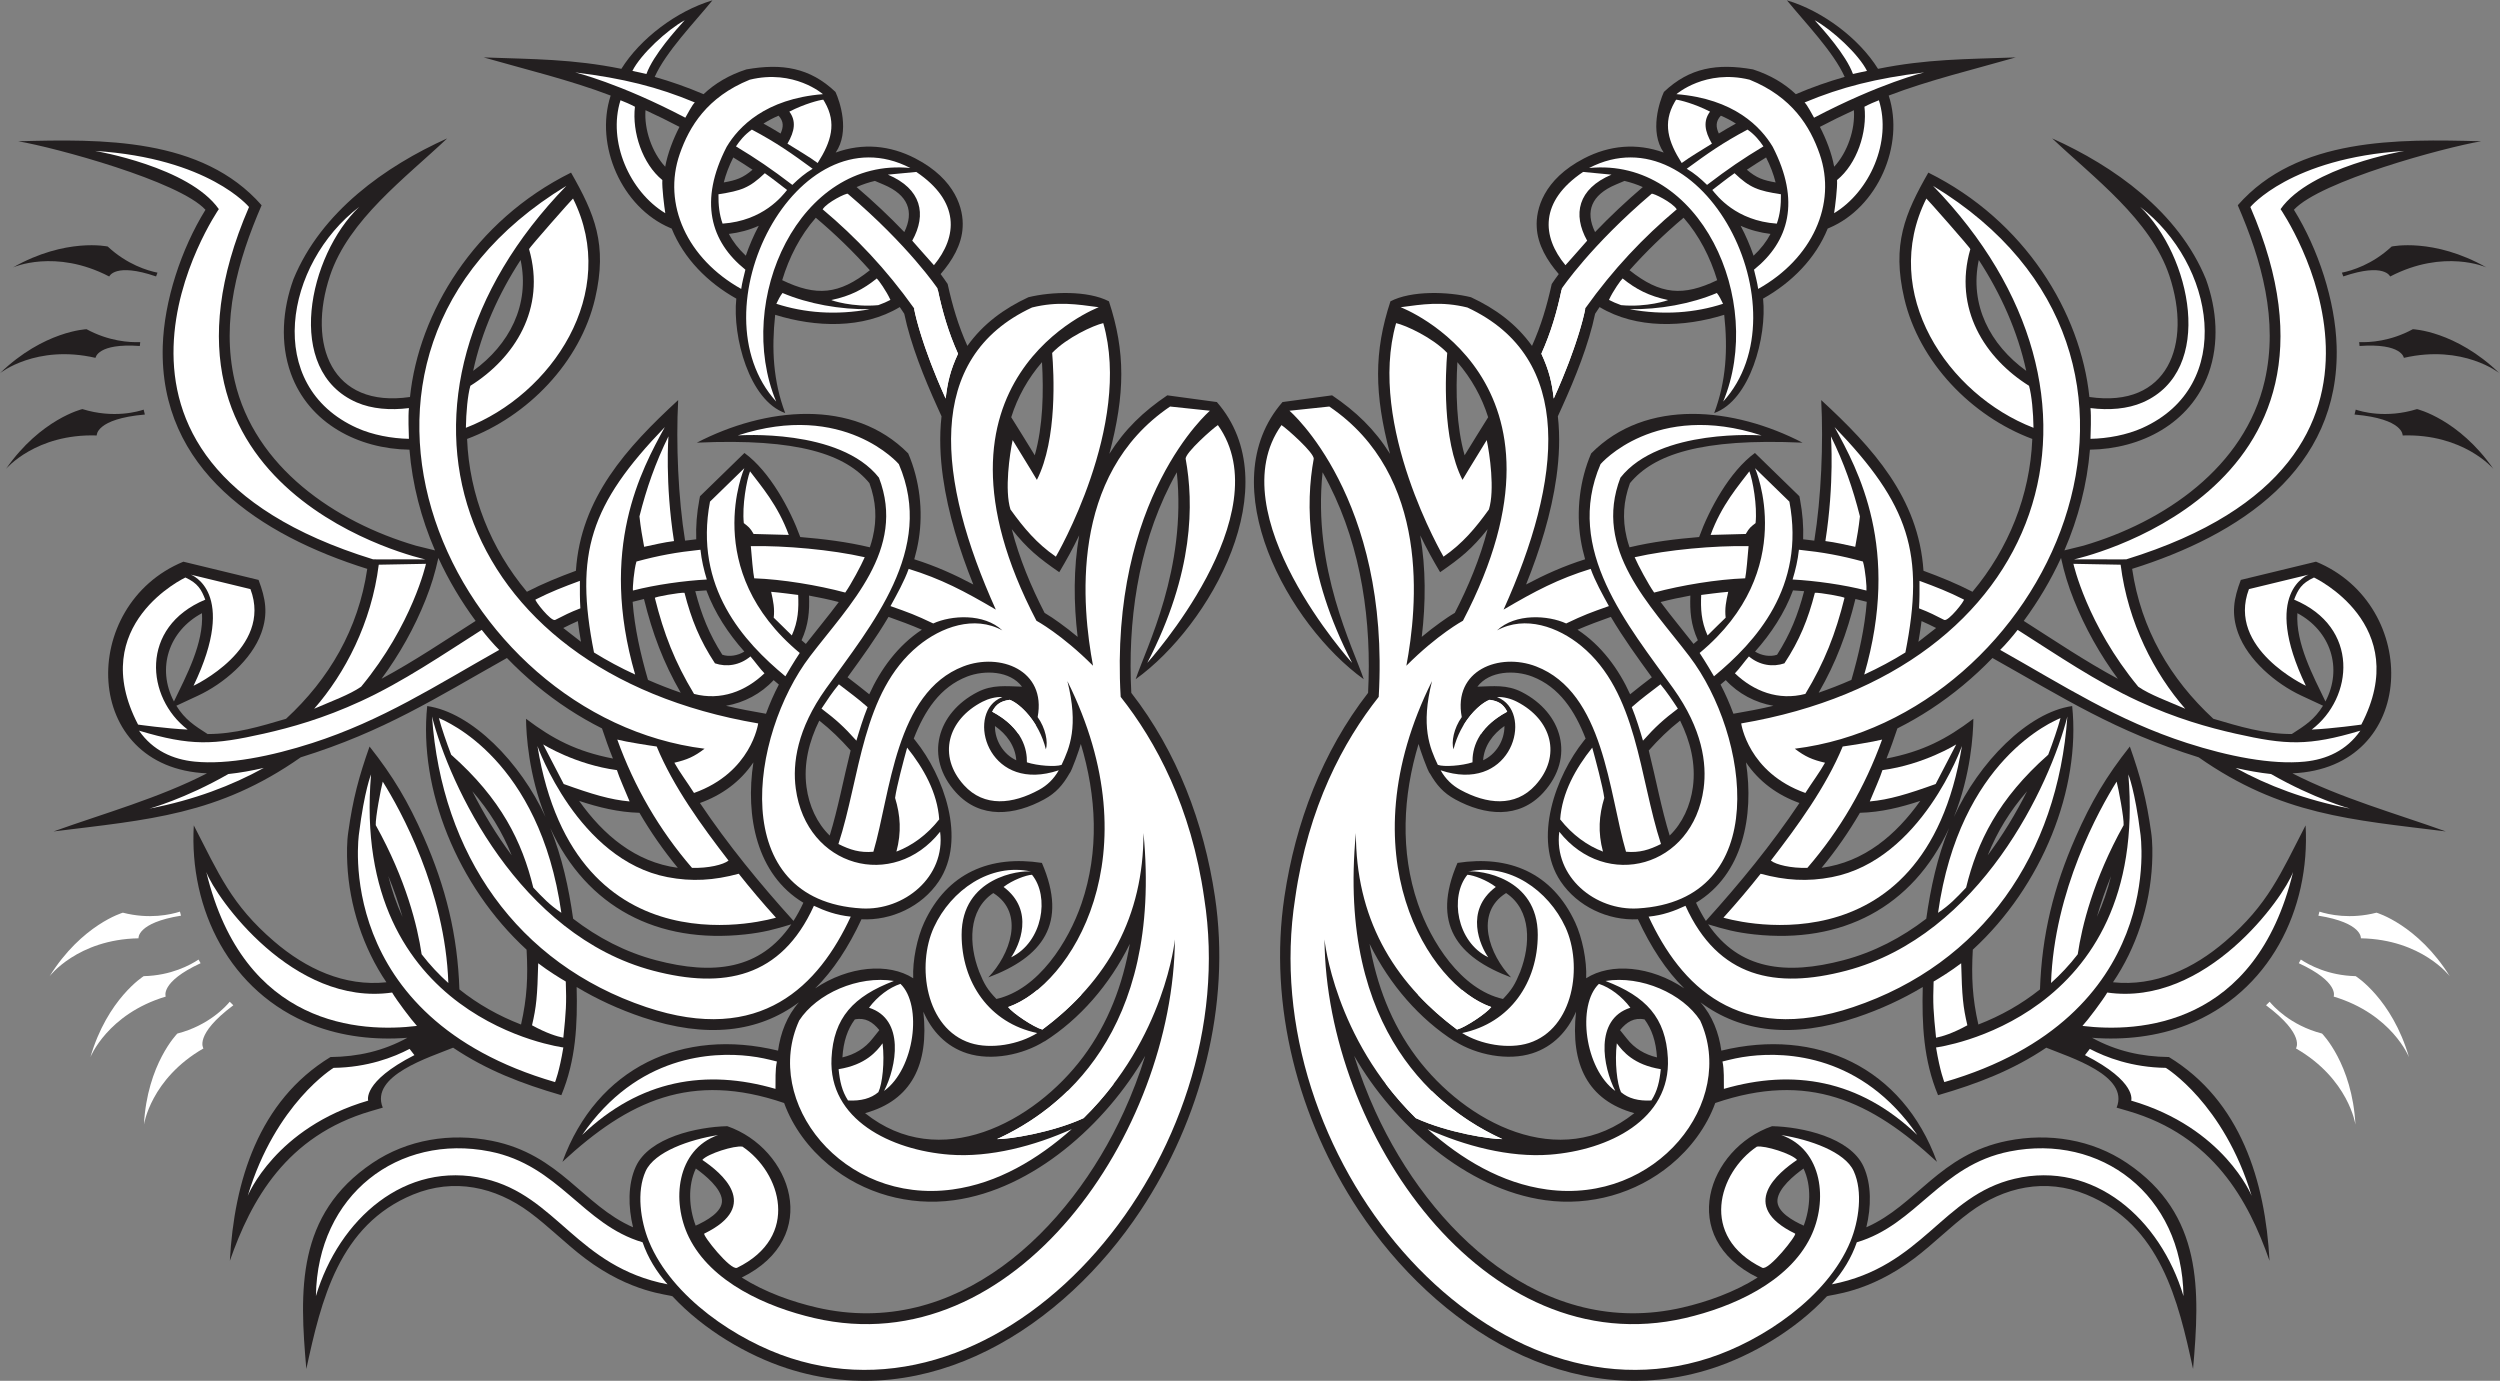 <?xml version="1.0" encoding="UTF-8" standalone="no"?>
<svg
   xmlns:dc="http://purl.org/dc/elements/1.1/"
   xmlns:cc="http://creativecommons.org/ns#"
   xmlns:rdf="http://www.w3.org/1999/02/22-rdf-syntax-ns#"
   xmlns:svg="http://www.w3.org/2000/svg"
   xmlns="http://www.w3.org/2000/svg"
   viewBox="0 0 770.72 425.693"
   height="425.693"
   width="770.72"
   xml:space="preserve"
   id="svg2"
   version="1.1"><rect x="0" y="0" width="770.72" height="425.693" fill="#808080" stroke="none"/><defs
     id="defs6" /><g
     transform="matrix(1.333,0,0,-1.333,0,425.693)"
     id="g10"><g
       transform="scale(0.1)"
       id="g12"><path
         id="path14"
         style="fill:#231f20;fill-opacity:1;fill-rule:evenodd;stroke:none"
         d="m 946.965,2153.5 c -118.11,1.67 -232.445,60.48 -274.254,176.12 -25.43,70.33 -19.191,148.71 5.973,218.16 63.984,156.36 212.988,261.49 355.576,325.66 -96.326,-91.26 -227.936,-188.15 -271.072,-317.69 -52.875,-158.8 3.039,-306.87 185.027,-280.41 20.168,194.36 148.015,407.62 372.465,518.97 54.36,-95.39 84.74,-165.97 55.69,-290.86 -34.3,-147.5 -155.82,-272.82 -296.11,-325.09 5.19,-130.53 54.91,-253.95 138.33,-353.46 37.59,19.34 73.75,33.91 113.34,48.58 11.11,168.52 117.59,285.19 236.51,394.76 -5.29,-100.4 0,-226.23 15.96,-325.08 8.58,1.13 17.18,2.16 25.8,3.11 -1.08,30.13 1.35,60.76 7.22,91.77 l 1.47,7.78 102.81,100.1 c 58.59,-42.67 105.85,-130.35 129.11,-194.42 53.74,-4.39 108.41,-11.17 160.94,-23.74 2.53,7.47 4.74,15.01 6.57,22.63 10.35,43.11 7.55,84.41 -7.59,125.77 -54.37,66 -163.71,104.34 -399.11,93.59 157.9,81.85 361.71,103.84 488.81,-24.85 26.46,-61.33 34.94,-133.26 24.26,-199.38 -2.49,-15.38 -5.94,-30.53 -10.21,-45.46 49.64,-15.72 93.05,-35.24 136.5,-58.31 -32.05,79.89 -58.35,164.22 -70.13,248.03 -6.52,46.42 -8.66,94.27 -3.33,140.98 l -10.02,22.15 c -29.8,65.81 -61.35,143.73 -76.18,214.94 -3.11,4.32 -7.22,11.23 -10.38,15.49 -85.37,-51.29 -195.23,-46.82 -288.17,-17.88 -8.63,-79.94 -4.53,-153.5 23.18,-227.24 -83.21,29.18 -122.29,176.78 -113.06,264.67 -65.98,36.91 -121.55,92.77 -149.46,162.02 l -3.55,1.5 c -111.73,47.27 -175.06,191.05 -137.56,306.09 -93.85,35.9 -196.75,60.39 -293.73,88.24 115.7,-4.2 205.98,-3.61 318.47,-26.42 43.24,69.47 127.33,133.68 210.64,158.41 -41,-50.39 -107.77,-119.19 -133.55,-177.07 37.73,-10.71 75.09,-23.8 112.98,-39.97 26.43,24.95 58.89,44.31 99.14,57.33 82.47,14.48 146.69,4.18 206,-52.18 10.11,-21.94 33.75,-91.77 0.48,-140.14 62.23,22.54 125.3,16.97 184.18,-13.53 94.28,-48.83 111.82,-118.27 109.43,-158.92 -1.87,-41 -24.51,-78.11 -50.94,-108.6 5.67,-7.54 11,-15.16 16.26,-22.99 11.03,-50.18 24.53,-96.08 45.62,-143.09 36.41,50.93 84.84,86.31 141.15,112.53 53.19,13.12 137.74,15.79 186.23,-9.46 38.35,-116.82 37.62,-213.69 0.96,-352.74 35.92,57.07 78.49,97.7 134.01,135.3 l 114.65,-15.53 c 166.94,-191.59 -14.5,-516.37 -187.82,-641 24.59,73.53 118.56,255.1 95.15,478.51 -5.46,-9.67 -10.68,-19.46 -15.65,-29.3 -74.65,-147.74 -98.07,-316.76 -89.56,-480.79 106.07,-136.59 167.9,-300.71 193.4,-471.06 37.7,-251.815 -32.28,-515.448 -171.99,-726.249 -178.28,-268.965 -490.66,-471.172 -817.49,-364.98 -91.93,29.883 -192.83,89.101 -265,166.601 -7.99,4.434 -95.38,7.11 -202.38,87.93 -44.33,33.496 -83.39,73.398 -127.81,106.348 -79.78,59.16 -175.37,79.883 -269.591,41.23 C 783.668,360.363 742.75,185.715 708.457,27.453 692.563,208.723 685.016,384.836 861.211,503.645 c 81.305,54.824 180.949,70.449 276.409,51.445 157.55,-31.348 210.31,-149.121 326.41,-199.961 -11.23,46.484 -12.35,99.141 6.39,140.215 30.92,67.793 142.72,92.011 211.62,93.574 148.51,-51.387 221.49,-257.363 33.42,-350.059 53.72,-34.082 117.45,-56.289 173.42,-69.296 322.91,-75.001 584.53,177.226 710.46,452.91 18.93,41.445 35.51,84.726 49.21,129.062 -90.29,-156.777 -258.43,-308.828 -442.51,-333.887 -103.52,-14.082 -208.97,15.352 -289.58,81.954 -45.46,37.578 -82.85,87.265 -102.98,142.89 -215.1,73.457 -359.67,5.332 -512.72,-136.035 79.66,218.672 278.48,310.801 498.68,257.168 5.35,40.059 20.83,81.133 48.29,111.738 -93.84,-69.902 -213.87,-84.316 -361.09,-34.824 -55.28,18.594 -106.32,42.188 -153.01,70.215 2.18,-86.367 -1.69,-169.16 -35.39,-250.195 -91.93,26.699 -172.56,57.675 -250.31,109.902 C 994.027,748.254 854.887,706.32 885.266,631.789 l -26.703,-7.773 C 662.008,566.711 580.613,417.805 531.598,277.59 c 9.894,183.906 66.515,369.824 232.66,471.211 63.945,0.84 121.816,13.828 177.93,44.57 -74.36,-5.859 -151.168,2.734 -219.918,29.883 -191.098,75.41 -285.153,267.386 -274.082,461.346 58.136,-112.52 86.613,-183.06 185.542,-268.12 73.836,-63.48 162.786,-105.082 259.938,-94.75 -53.883,79.53 -85.816,177.27 -90.461,273.95 -1.098,22.91 -1.211,50.56 2.262,73.43 10.566,76.08 24.547,128.15 49.187,197.85 54.586,-68.94 89.442,-127.77 125.309,-209.35 50.925,-115.82 78.275,-225.84 82.525,-352.364 42.76,-34.238 91.33,-61.426 142.52,-81.211 13.93,61.367 16.33,109.903 12.83,173.086 -160.98,147.759 -249.766,372.169 -229.813,563.439 102.883,-14.65 216.063,-130.78 273.413,-256.17 -38.95,96.7 -44.55,191.31 -44.87,226.74 62.36,-47.21 116.98,-75.49 200.96,-91.98 -9.3,23.05 -17.39,46.17 -25.28,69.71 -26.57,13.32 -52.4,28.22 -77.37,44.55 -51.42,33.63 -99.33,73.51 -142.48,118.29 -165.74,-92.98 -283.197,-169.4 -476.951,-229.72 -190.883,-133.8 -352.836,-144.19 -571.605,-171.38 117.457,42.05 243.828,77.28 354.804,134.35 -291.453,12.37 -297.996,389.32 -54.55,489.51 l 173.863,-42.15 c 16.324,-43.13 22.566,-77.76 6.297,-122.87 -22.442,-62.23 -87.141,-117.21 -146.11,-144.68 l -50.265,-23.42 c 20.008,-32.36 41.902,-45.98 72.246,-65.49 63.633,0 121.293,17.48 181.426,35.29 99.441,91.76 167.261,207.09 187.777,346.71 -246.574,77.33 -481.41,229.15 -472.949,515.06 3.105,104.98 42.644,224.71 98.793,315.41 -60.727,66.23 -348.235,144.16 -433.156,158.45 192.644,5.21 425.243,9.18 563,-147.96 -55.391,-127.93 -94.415,-266.49 -62.262,-406.12 45.972,-199.62 232.148,-326.37 418.984,-381.17 l 44.268,-10.94 c -31.983,74.06 -52.569,152.7 -59.045,232.92 z m 1064.775,415.04 c -38.52,43.22 -80.02,83.45 -125,121.38 -35.86,-40.9 -61.84,-91.59 -77.72,-144.42 78.53,-37.75 131.17,-34.04 202.72,23.04 z m 11.71,206.54 c -14.43,-3.36 -28.58,-8.09 -42.36,-14.22 38.34,-32.79 75.41,-67.54 110.35,-104.1 23.29,47.79 8.72,85.85 -47.71,109.74 l -20.28,8.58 z m -485,32.85 c 5.81,31.57 18.71,64.36 33.01,92.13 -25.78,13.51 -52.01,26.44 -78.59,38.59 -3.37,-44.08 14.83,-97.69 45.58,-130.72 z m 147.26,-155.43 c 9.22,-17.62 22.17,-34.46 39.15,-50.39 7.92,23.2 17.95,46.56 29.96,69.22 -21.83,-9.78 -45.06,-15.96 -69.11,-18.83 z m -11.8,119.08 c 28.65,4.99 44.24,10.29 66.52,29.36 -14.55,9.69 -29.32,19.13 -44.52,28.42 -9.88,-19.57 -17.3,-38.87 -22,-57.78 z m 126.61,154.4 c -12.11,-5.19 -23.77,-11.26 -34.76,-18.27 13.38,-7.38 26.53,-15.04 39.5,-23.03 6.68,14.46 7.96,27.93 -4.74,41.3 z M 1948.28,748.02 c 28,6.523 52.27,20.82 69.88,43.691 l 15.57,19.394 c -15.25,18.809 -32.64,29.786 -56.76,24.708 -16.67,-22.442 -26.4,-50.645 -28.69,-87.793 z m -855.86,615.53 c 26.04,-51.9 56.33,-101.72 90.96,-148.17 -22.13,55.22 -52.05,103.3 -90.96,148.17 z m 233.07,-294.81 c 56.68,-43.59 120.53,-77.263 191.66,-95.994 132.99,-35 241.16,-22.187 312.85,83.064 -38.92,-11.91 -64.39,-18.73 -106.58,-23.34 -202.56,-22.11 -366.22,62.42 -450.69,245.71 27.27,-67.15 42.65,-137.88 52.76,-209.44 z m -427.4,98.56 c 7.988,-32.6 18.785,-64.12 32.723,-94.28 -9.012,31.93 -20.071,63.5 -32.723,94.28 z m -495.82,403.84 c 28.433,59.15 69.132,134.51 64.863,204.23 -76.598,-40.91 -105.422,-127.05 -64.863,-204.23 z m 2007.58,784.77 c -32.21,-37.34 -56.4,-80.27 -71.17,-127.39 18.25,-29.27 36.5,-58.53 54.45,-87.98 19.06,67.12 20.71,146.37 16.72,215.37 z m -69.89,-386.29 c 17.33,-67.66 44.97,-133.55 75.84,-193.52 11.68,-6.84 23.44,-14.99 34.11,-22.64 14.49,-10.37 28.63,-21.38 42.36,-32.89 -9.33,78.36 -9.7,158.47 3.49,234.64 -13.87,-29.11 -29.53,-57.35 -45.99,-85.06 -47.75,33 -73.72,54.01 -109.81,99.47 z M 1609.35,490.988 c -18.96,-39.785 -16.08,-90.84 -0.44,-132.09 24.22,10.801 63.27,32.012 60.75,59.59 -2.45,26.778 -37.22,56.075 -60.31,72.5 z m 526.11,362.754 c 13.36,-121.64 -27.05,-205.097 -134.78,-234.668 172.2,-137.773 390.78,-21.875 504.53,130.352 57.59,77.09 91.61,166.875 107.78,261.154 C 2566.17,915.285 2496.3,836.105 2415.9,785.031 l -0.46,0.117 c -49.64,-31.113 -122.05,-45.918 -178.81,-27.714 -48.66,15.605 -81.97,51.894 -101.17,96.308 z m -250.16,53.926 c 77.39,51.934 169.95,59.785 226.72,23.418 -1.85,41.289 9.29,94.064 25.23,128.574 53.51,115.94 153.32,156.45 272.4,138.16 60.87,-141.05 0.87,-218.004 -123.95,-264.82 49.8,51.777 85.94,148.4 11.55,195.12 -59.5,-39.63 -56.21,-120.32 -33.26,-180.276 l -0.14,-0.059 c 12.87,-31.543 19.74,-42.773 40.57,-64.668 97.37,22.051 166.74,132.583 196.87,220.703 41.48,121.27 34.57,248.98 -1.62,369.1 -2.23,-9.37 -21.41,-64.24 -26.41,-68.44 -15.17,-26.44 -31.07,-44.84 -58.28,-59.68 -68.17,-37.21 -147.44,-46.53 -204.14,15.97 -73.65,81.18 -43.7,184.09 49.91,232.13 34.68,17.8 65.8,13.53 102.85,12.51 -27.95,37.11 -86.79,38.83 -126.75,23.44 -62.97,-24.24 -98.81,-79.62 -123.56,-143.47 l 4.26,-5.33 c 63.91,-79.82 119.31,-227.15 53.43,-325.12 -38.9,-57.87 -109.43,-91.03 -178.63,-87.5 -29.74,-64.1 -65.4,-118.785 -107.05,-159.762 z m -785.31,849.812 c -33.56,45.52 -62.61,94.4 -86.19,145.63 -7.58,-34.7 -16.21,-63.22 -29.527,-96.68 -25.796,-64.81 -60.558,-126.72 -101.925,-182.84 77.414,41.78 143.952,86.96 217.642,133.89 z m 202.71,-16.39 40.94,-31.9 c -2.78,15.89 -5.25,31.87 -7.26,47.89 -11.55,-5.02 -22.5,-10.38 -33.68,-15.99 z m 555.29,-635.41 c -108.24,65.13 -134.62,200.03 -115.57,324.68 -30.13,-44.7 -73.03,-75.91 -123.65,-94 64.78,-96.64 138.46,-186.5 216.41,-272.68 8.11,12.72 15.71,26.7 22.81,42 z m 492.38,329.49 c -2.3,33.26 -22.68,60.68 -49.32,79.22 -0.35,-33.95 20.22,-65.98 49.32,-79.22 z m -479.28,380.9 c 1.29,-36.14 -1.02,-67.44 -17.32,-103.27 3.27,-2.89 6.58,-5.73 9.93,-8.55 25.28,32.45 51.62,63.87 76.18,96.86 -22.69,5.85 -45.74,10.78 -68.79,14.96 z m 183.81,-49.29 c -28.62,-48.59 -62.24,-94.95 -94.76,-139.69 16.95,-13.15 33.75,-25.69 50.21,-39.32 26.21,57.91 66.3,112.93 121.65,149.34 -25.34,10.92 -50.56,20.26 -77.1,29.67 z m -87.61,-309.01 c -23.46,26.34 -45.86,48.24 -72.49,69.16 -23.55,-47.64 -36.78,-99.95 -29.57,-153.66 5.81,-43.26 24.08,-83.51 53.69,-112.2 19.24,62.34 31.71,130.39 48.37,196.7 z m -504.19,343.82 c 4.61,-60.97 18.33,-121.19 35.53,-180.53 24.78,-10.91 50.06,-20.76 75.69,-29.58 -40.3,70.04 -65.47,137.29 -84.98,216.68 -8.83,-1.99 -17.59,-4.17 -26.24,-6.57 z m 144.89,24.65 c 14.18,-54.27 32.08,-99.4 62.52,-146.97 15.94,-5.57 36.46,-1.89 50.93,7.32 -37.26,41.87 -68.12,88.84 -87.76,141.49 -8.55,-0.48 -17.12,-1.1 -25.69,-1.84 z m 70.98,-265.08 c 30.74,-7.32 61.53,-13.1 92.55,-18.39 8.66,23.63 18.68,46.32 29.75,67.55 -4.06,3.38 -8.09,6.79 -12.08,10.23 -29.1,-31.55 -68.44,-52.22 -110.22,-59.39 z m -111.42,-374.72 c -33.16,40.23 -62.71,82.69 -88.66,127.24 -48.7,1.29 -94.12,12.5 -139.5,27.54 55.94,-78.75 129.84,-141.54 228.16,-154.78 z M 1094.3,2335.78 c 83.53,60.39 131.72,152.59 109.72,256.41 -50.85,-78.18 -89.96,-164.97 -109.72,-256.41 v 0" /><path
         id="path16"
         style="fill:#ffffff;fill-opacity:1;fill-rule:evenodd;stroke:none"
         d="m 2215.66,2375.38 c -22.3,49.69 -36.37,97.94 -47.45,151.24 0,0 -66.63,98.97 -207.49,218.65 -2.88,2.44 -48.19,-19.71 -58.18,-35.87 77.62,-65.36 146.64,-138.06 211.34,-228.74 0,0 12.41,-74.66 73.19,-208.93 4.32,37.4 10.62,64.97 28.59,103.65 z m -203.77,103.05 c -68.39,-1.2 -142.78,12.27 -202.13,37.45 -5.13,-6.18 -10.85,-17.6 -14.27,-24.97 64.04,-20.82 137.69,-27.16 216.4,-12.48 z m 93.5,326.48 c -262.28,135.86 -502.34,-328.15 -310.29,-540.13 -97.32,233.59 52.94,565.86 310.29,540.13 z m -381.5,-235.11 c -81.06,65.08 -107.92,158.73 -43.3,284.18 27.25,45.75 89.1,111.06 222.65,121.75 0,0 -66.87,58.5 -169.26,33.43 -98.81,-40.09 -139.9,-108.52 -161.87,-171.72 -40.33,-116.06 17.11,-242.26 142.13,-312.16 1.93,14.06 6.31,30.67 9.65,44.52 z m 754.8,-1987.718 c -78.28,-69.258 -170.65,-125.254 -276.03,-139.59 -254.01,-34.57 -440.12,202.91 -354.3,390.879 40.35,62.246 136.53,104.785 218.98,91.426 -93.29,-35.606 -139.58,-84.746 -144.27,-178.555 -7.12,-142.344 137.45,-212.754 272.86,-223.183 94.27,-7.246 197.48,20.644 282.76,59.023 z m -79.84,222.266 c -42.26,-26.485 -107.29,-38.203 -154.56,-23.047 -103.82,33.301 -124.98,179.648 -84.27,267.849 39.42,85.43 130.12,149.44 224.66,128.67 -25.39,3.44 -160.72,-13.1 -160.7,-146.09 0,-110.039 63.77,-204.238 174.87,-227.382 z m -316.29,113.73 c 51.34,-49.394 32.87,-196.582 -37.91,-247.656 28.62,55.254 49.04,165.742 -34.85,192.48 19.84,26.582 47.06,46.739 72.76,55.176 z m 366.12,493.962 c -11.73,-20.45 -26.66,-34.84 -45.7,-45.23 -60.43,-32.99 -126.51,-41.08 -173.57,10.8 -61.34,67.6 -37.88,151.56 42.79,192.99 14.22,7.28 30.3,11.4 46.18,10.97 -6.08,-2.48 -11.27,-5.46 -15.7,-8.8 -64.34,-48.34 -10.79,-213.29 146,-160.73 z M 1302.85,770.988 c 0,0 -492.772,63.203 -444.709,631.542 0,0 -15.325,-36.74 -27.86,-137.03 0,0 -64.773,-424.16 453.419,-574.609 0,0 9.93,23.867 19.15,80.097 z m -355.584,-3.281 c -37.063,-19.492 -97.582,-42.871 -175.813,-43.887 0,0 -134.07,-81.836 -198.5,-295.996 0,0 63.555,157.578 278.594,220.254 0,0 -14.414,43.34 106.871,105.195 l -11.152,14.434 z M 441.293,1864.49 c 0,0 110.738,-39.7 6.27,-257.01 0,0 183.875,85.67 131.632,223.57 l -137.902,33.44 z M 1967.54,1073.55 C 1894.06,915.031 1760.5,774.914 1494.63,864.309 1195.1,965.012 1021.48,1218.63 999.117,1536.44 c 40.063,-157.8 200.613,-506.04 511.643,-587.932 162.83,-42.852 295.92,-16.856 371.6,150.152 24.97,-11.77 51.72,-21.73 85.18,-25.11 z m -347.55,848.56 c 2.56,-24.12 7.89,-46.8 14.64,-68.87 -51.51,-2.71 -118.43,-11.87 -170.84,-25.51 -0.88,6.53 2.28,47.54 8.17,67.11 51.79,13.98 91.59,21.35 148.03,27.27 z m -277.76,-135.53 c -25.16,-9.72 -36.88,-15.95 -58.23,-26.82 -9.21,-4.69 -48.67,45.55 -45.46,47.17 36.46,18.34 62.19,28.26 102.61,43.23 -0.06,-22.51 -0.26,-41.96 1.08,-63.58 z m 612.63,36.5 c -64.14,17.2 -145.63,30.56 -210.56,32.94 -2.48,11.19 -6.02,51.37 -7.86,74.44 79.44,1.42 186.97,-8.24 263.45,-25.68 -8.27,-19.12 -31.1,-61.74 -45.03,-81.7 z m -347.97,1133.49 c -85.85,35.82 -165.64,55.79 -276.57,69.44 0,0 102.18,-24.66 254.66,-104.72 4.18,6.81 15.5,29.43 21.91,35.28 z m 272.55,-153.37 c -48.08,35.16 -82.46,59.74 -140.58,90.56 -17.49,-12.15 -28.37,-26.38 -36.77,-38.81 47.13,-28.45 81.34,-51.61 130.4,-89.08 15.94,15.47 28.74,26.35 46.95,37.33 z M 984.055,1899.68 c 0,0 -695.785,150.59 -408.125,815.05 0,0 -92.809,113 -356.086,129.72 0,0 217.304,-36.56 286.261,-134.59 0,0 -397.996,-577.09 356.887,-810 17.071,-0.47 96.047,0.55 121.063,-0.18 z M 2158.32,1751.59 c -41.61,19.86 -55.73,24.95 -98.85,40.17 14.76,26.89 32.07,57.91 42.07,86.08 74.94,-23.11 128.5,-51.23 201.53,-94.23 -135.47,300.33 -166.62,582.09 83.75,698.73 59.66,14.69 103.67,7.39 154.34,0.63 0,0 -436.71,-165.06 -144.18,-725.04 0,0 58.58,-31.55 130.9,-104.11 -25.24,134.66 -57.24,440.04 178.25,599.48 l 92.1,-9.75 c 0,0 -233.25,-199.96 -206.42,-661.72 81.02,-102.35 163.17,-253.73 193.22,-465.51 C 2878.41,523.313 2345.89,-115.594 1828.09,52.648 1704.42,92.844 1553.95,193.059 1500.84,322.375 c -19.48,47.461 -29.22,115.195 -7.61,162.578 20.53,45 101.73,73.027 167.5,83.457 -96.34,-33.867 -108.35,-152.871 -67.66,-235.996 51.34,-104.941 180.99,-161.914 290.13,-187.266 466.05,-108.281 830.77,431.836 834.01,875.762 0,0 -22.09,-227.773 -211.23,-413.398 -73.18,-33.633 -173.95,-49.16 -200.16,-48.477 144.41,65.586 382.99,245.078 338.77,707.895 0,-192.21 -81.88,-341.137 -233.92,-454.516 -19.75,5.313 -67.97,37.578 -79.15,52.051 145.41,50.098 336.98,352.245 137.03,753.825 26.47,-104.78 5.13,-154.47 -13.44,-193.75 -14.02,-5.15 -55.83,-2.09 -80.15,5.9 0.49,28.65 -8.79,78.89 -80.3,117.13 9.48,18.4 20.84,24.47 40.54,27.44 22.98,-8.22 67.81,-49.9 83.64,-114.57 5.36,16.64 -0.57,48.77 -19.05,74.63 20.62,108.74 -87.16,149.84 -171.95,117.18 -157.43,-60.62 -168.12,-293.18 -207.93,-428.59 -31.31,-2.79 -53.78,4.36 -80.88,17.88 50.59,154.7 54.31,351.28 184.58,458.28 52.86,43.42 129.4,71.5 194.62,35.69 -42.79,40.21 -118.48,35.1 -159.91,16.08 z m 15.91,-481.7 c -108.21,-136.6 -309.29,-82.91 -333.85,100.06 -7.76,57.82 2.88,137.05 69.93,231.01 104.71,146.7 253.72,321.46 168.45,519.14 0,0 -126.15,147.04 -372.46,66.34 0,0 235.86,17.5 326.49,-97.69 63.8,-166.45 -68.53,-293.69 -159.56,-413.27 -138.62,-182.15 -194.03,-564.73 119.24,-582.93 98.32,-5.72 194.78,72.7 181.76,177.34 z m -452.77,840.81 c 0,0 -103.23,-235.29 128.15,-427.34 -12.63,-18.9 -30.9,-49.83 -33.2,-54 -96.31,79.72 -211.9,205.52 -174.35,404.02 l 79.4,77.32 z m -183.89,95.07 c -54.5,-99.46 -153.22,-280.36 -68.63,-572.34 -34.31,15.78 -64.88,32.27 -95.16,51.03 -45.48,229.37 -8.98,341.89 163.79,521.31 z m 22.08,-776.25 c 29.51,6.92 45.78,13.97 69.87,32.39 -582.39,72.67 -973.879,904.55 -319.68,1301.74 -473.235,-487.78 -267.17,-1122.17 443.66,-1243.25 0,0 -15.66,-113.69 -148.43,-160.82 -14.69,23.3 -33.47,48.24 -45.42,69.94 z m -949.462,67.25 c 62.335,14.04 138.074,35.18 224.691,75.16 98.414,45.39 187.961,106.78 279.281,164.85 9.28,-12.18 28.75,-35.14 40.42,-46.33 -147.45,-82.93 -269.822,-163.02 -432.615,-215.46 -94.399,-30.41 -194.742,-50.6 -271.902,-42.89 -49.918,5 -96.485,25.47 -128.571,71.6 120.598,-36.07 171.621,-33.3 288.696,-6.93 v 0" /><path
         id="path18"
         style="fill:#ffffff;fill-opacity:1;fill-rule:evenodd;stroke:none"
         d="m 1717.19,541.613 c 89.06,-59.941 134.29,-208.242 -12.53,-280.175 -14.94,-7.325 -81.2,76.484 -75.79,79.101 133.63,65 38,141.602 -4.58,170.371 12.05,14.278 74.23,33.867 92.9,30.703 z M 726.586,1554.33 c 71.184,81.31 132.516,198.43 149.355,333.14 l 109.227,2.05 c 0,0 -30.953,-140.17 -149.988,-284.23 -26.934,-18.66 -68.985,-33.66 -108.594,-50.96 z m -292.563,-48.15 c -96.449,73.34 -111.636,236.95 40.704,300.49 -8.942,23.31 -17.008,37.91 -45.973,51.2 0,0 -230.625,-108.22 -109.434,-340.16 0,0 66.735,-9.44 114.703,-11.53 z m -88.808,-182.87 c 0,0 82.574,22.46 182.867,80.04 26.82,2.83 54.551,7.83 82.047,14.18 -73.684,-40.74 -161.16,-74.12 -264.914,-94.22 z m 980.045,1411.04 c 109.23,-218.6 -49.52,-453.76 -247.78,-530.24 0.49,35.48 4.12,75.1 10.34,97.13 101.86,63.74 175.56,178.18 135.76,316.06 -0.69,2.37 101.34,117.73 101.68,117.05 z M 945.707,2178.59 c -39.805,0.77 -83.855,8.93 -119.801,25.04 -217.621,97.58 -167.14,380.21 4.907,511.43 -116.868,-111.89 -175.461,-378.54 -5.786,-452.29 34.899,-15.17 77.77,-18.49 120.664,-13.07 -1.957,-19.39 -0.41,-57.74 0.016,-71.11 z m 1107.793,611 c 77.71,-32.89 90.27,-91.71 56.27,-152.72 6.37,-7.11 36.1,-41.22 50.16,-56.72 54.77,66.1 60.52,147.48 -40.79,215.71 l -65.64,-6.27 z m -25.73,-240.07 c -31.09,-25.13 -61.2,-40.7 -104.9,-49.86 -2.1,-0.45 49.91,-17.54 108.42,-11.87 11.26,4.1 19.9,7.77 28.03,12.13 -8.97,20.12 -27.93,46.63 -31.55,49.6 z M 1904.02,2963 c 1.17,-1.86 2.28,-3.7 3.34,-5.54 28.16,-48.95 15.19,-91.42 -16.28,-140.96 -22.18,16.12 -45.19,29.1 -69.91,44.75 17.34,29.53 20.2,52.86 4.4,74.09 35.86,18.38 69.66,26.83 78.45,27.66 z m -365.37,-262.57 c -82.64,49.87 -133.65,165.74 -103.61,261.21 7.3,-2.57 24.62,-10.23 33.41,-15 -6.88,-59.02 17.39,-132.13 63.38,-169.54 -1.18,-17.36 4.47,-61.84 6.82,-76.67 z m -76.08,329.06 c 19.15,38.52 80.73,95.24 120.98,117.22 -19.34,-21.34 -72.42,-79.98 -88.54,-124.32 -9.41,2.47 -22.84,4.84 -32.44,7.1 z m 208.55,-353.2 c -7.61,21.32 -9.83,43.41 -9.52,67.89 52.59,8.21 71.38,14.47 107.25,48.73 18.28,-12.77 33.14,-24.8 51.45,-38.79 -10.96,-13.49 -54.71,-71.19 -149.18,-77.83 z M 1015,1532.77 c 16.23,-7.11 233.13,-95.43 283.24,-450.41 -27.17,18.37 -42.11,34.27 -64.9,58.35 -25.82,105.83 -74.21,205.06 -189.9,307.33 -11.19,29.06 -22.09,61.48 -28.44,84.73 z M 964.254,820.813 C 835.68,805.168 563.801,817.531 477.156,1176.69 498.695,1118.2 677.695,864.973 906.855,898.02 c 10.657,-18.243 44.122,-62.657 57.399,-77.207 z M 1308.5,923.469 c 1.87,-51.66 0.59,-69.278 -5.67,-129.942 -14.6,2.911 -38.1,9.942 -72.4,28.731 10.03,42.832 12.38,66.777 14.31,143.457 23.7,-18.067 49.71,-34.024 63.76,-42.246 z M 885.211,1385.79 c 40.434,-64.43 144.509,-251.66 151.689,-465.759 -21.6,19.375 -42.474,41.426 -61.763,66.504 -9.684,65.355 -35.864,172.185 -106.117,298.575 -1.067,16.07 11.937,85.35 16.191,100.68 z m 604.539,543.09 c -4.41,24.12 -8,43.64 -10.86,70.38 16.26,64.88 36.86,123.68 67.05,185.09 0,0 -8.27,-107.24 12.83,-242.22 -22.28,-2.63 -49.18,-9.04 -69.02,-13.25 z m 608.23,-464.49 c 38.47,-48.07 69.85,-104.2 74.18,-165.92 -28.34,-36.02 -62.93,-60.82 -99,-74.53 12.02,44.76 9.22,84.1 -3.05,124.2 3.44,26.03 20.09,88.3 27.87,116.25 z m -157.81,146.47 c 27.37,-21.4 39.96,-29.56 66.4,-52.8 -10.23,-25.14 -19.09,-54.3 -25.93,-77.58 -29.01,32.56 -47.67,49.1 -80.71,74.16 12.97,19.77 24.93,37.79 40.24,56.22 z m 802,521.22 c 18.51,-101.76 19.72,-262.17 -88.81,-471.67 0,0 310.8,343.54 163.3,549.93 -11.07,-6.87 -76.89,-65.04 -74.49,-78.26 z m -308.8,245.19 c 3.76,-44.79 12.55,-199.66 -35.31,-293.62 0,0 -19.67,33.23 -56.06,92.05 -6.74,-31.18 -19.04,-115.57 -5.05,-160.47 30.94,-43.02 60.75,-78.62 104.98,-109.18 0.07,0.22 177.48,303.34 109.64,540.14 -22.26,-5.04 -83.98,-33.08 -118.2,-68.92 z m -587.39,-559.75 c 1.33,-31.02 0.33,-60.5 -14.71,-93.64 -15.02,14.67 -33.27,33.05 -41.84,41.04 2.36,21.24 -0.98,37.79 -5.97,59.86 19.73,-1.64 52.23,-5.9 62.52,-7.26 z M 1256.2,1471.83 c 0,0 74.94,-46.74 170.61,-59.44 5.04,-16.54 19,-47.2 29.31,-72.42 -44.47,3.91 -87.4,16.86 -152.39,40.28 l -47.53,91.58 z m 479.4,203.53 c 9.61,-10.85 22.65,-29.39 32.42,-39.05 -43.31,-41.47 -100.84,-63.95 -162.93,-47.65 -44.48,73.64 -69.99,139.29 -90.54,222 -0.63,2.54 58.56,12.87 68.49,11.9 15.95,-62.03 35.55,-110.2 70.5,-163.19 26.44,-9.05 57.24,-4.84 82.06,15.99 z m -0.98,428.09 c 24.58,-32.76 64.45,-77.92 89.57,-147.09 l -81.3,2.21 c -8.3,14.56 -12.12,16.87 -22.65,25.12 -4.27,40.17 6.53,99.45 14.38,119.76 z m 62.17,-1364.942 c -21.48,5.371 -37.92,9.57 -63.89,12.597 -83.56,9.766 -258.83,3.711 -386.51,-182.441 133.8,128.164 286.97,153.184 447.12,106.543 0.43,20.156 -1.05,43.731 3.28,63.301 z m 142.67,-17.735 c 2.86,-28.183 7.72,-50.527 21.77,-72.382 29.84,-1.582 52.95,4.57 70.25,19.238 9.07,19.023 14.9,69.258 9.69,112.949 -13.88,-18.652 -38.81,-49.687 -101.71,-59.805 z m 447.25,449.627 c 41.24,-50.23 24.99,-155.19 -48.23,-190.955 18.06,25.625 56.04,107.675 -17.46,162.755 20.71,15.98 51.96,27.46 65.69,28.2 z M 730.641,196.086 c 3.05,234.805 191.472,376.367 402.079,334.414 160.84,-32.012 214.47,-169.082 353.41,-210.098 12.25,-35.625 32.11,-67.988 57.68,-97.207 -209.96,40.977 -255.65,204.903 -422.59,244.121 C 937.285,510.539 783.809,373.82 730.641,196.086 v 0" /><path
         id="path20"
         style="fill:#ffffff;fill-opacity:1;fill-rule:evenodd;stroke:none"
         d="m 1708.52,1172.75 c 26.28,-33.27 54.89,-67.11 86.05,-101.57 0,0 -463.86,-142.086 -551.62,397 0,0 93.3,-263.23 300.73,-303.23 56.43,-10.88 107.63,-7.73 164.84,7.8 z m -108.13,13.65 c -75.75,87.83 -133.25,186.87 -172.78,296.64 21.45,-5.53 75.97,-13.97 91.13,-16.02 38.8,-93.67 103.95,-183.18 166.17,-263.84 -11.62,-9.4 -46.81,-18.09 -84.52,-16.78 v 0" /><path
         id="path22"
         style="fill:#ffffff;fill-opacity:1;fill-rule:evenodd;stroke:none"
         d="m 531.305,876.75 c -7.61,-9.355 -47.496,-54.629 -121.117,-73.594 0,0 -69.84,-70.078 -77.305,-210.761 0,0 15.379,105.918 137.625,176.367 0,0 -22.57,31.23 69.144,99.804 -2.82,2.696 -5.609,5.43 -8.347,8.184 z m -115.16,208.38 c -21.528,-6.9 -70.977,-18.17 -131.981,-2.42 0,0 -95.016,-27.6 -169.562,-147.132 0,0 64.66,85.272 205.734,87.852 0,0 -4.363,35.84 98.262,52.36 -0.848,3.11 -1.664,6.21 -2.453,9.34 z m 43.054,-110.841 c -18.594,-12.363 -63.344,-36.992 -126.832,-38.379 0,0 -83.984,-52.305 -123.359,-187.578 0,0 39.144,99.629 174.246,140.313 0,0 -13.945,33.378 80.684,77.168 -1.61,2.812 -3.192,5.625 -4.739,8.476 v 0" /><path
         id="path24"
         style="fill:#231f20;fill-opacity:1;fill-rule:evenodd;stroke:none"
         d="m 332.242,2246.15 c -11.437,-3.95 -69.168,-21.4 -141.707,1.25 0,0 -96.281,-22.78 -176.742,-138.42 0,0 68.867,81.93 209.895,77.41 0,0 -2.735,38.43 111.324,48.4 -0.973,3.76 -1.903,7.55 -2.77,11.36 z m 31.988,316.76 c -23.062,4.64 -70.367,18.77 -115.093,60.44 0,0 -96.672,21.1 -219.227,-48.37 0,0 97.531,44.08 222.727,-20.98 0,0 13,32.89 108.324,0.17 1.07,2.92 2.164,5.83 3.269,8.74 z m -39.937,-160.6 c -24.332,-1.01 -72.188,1.64 -124.156,29.82 0,0 -98.871,-3.77 -200.137,-101.72 0,0 83.391,67.1 220.883,35.46 0,0 4.293,34.54 102.484,27.45 0.285,2.99 0.594,5.98 0.926,8.99 v 0" /><path
         id="path26"
         style="fill:#ffffff;fill-opacity:1;fill-rule:evenodd;stroke:none"
         d="m 2576.43,687.785 c -29.12,-8.789 -76.8,-21.015 -107.5,-17.656 -55.48,-54.141 -114.61,-89.063 -163.11,-111.094 26.21,-0.683 126.98,14.844 200.16,48.477 26.67,26.172 50.02,53.183 70.45,80.273 z m -75.02,205.469 c -28.88,-0.977 -74.63,-0.469 -102.85,10.273 -22.4,-18.339 -45.24,-31.543 -67.04,-39.062 11.18,-14.473 59.4,-46.738 79.15,-52.051 33.76,25.156 64.03,52.09 90.74,80.84 v 0" /><path
         id="path28"
         style="fill:#ffffff;fill-opacity:1;fill-rule:evenodd;stroke:none"
         d="m 2168.89,2523.36 -54.57,-45.09 c 2.64,-13.69 18.25,-86.14 72.75,-206.54 4.32,37.4 10.62,64.97 28.59,103.65 -21.84,48.67 -35.8,95.96 -46.77,147.98 v 0" /><path
         id="path30"
         style="fill:#ffffff;fill-opacity:1;fill-rule:evenodd;stroke:none"
         d="m 2395.79,1516.13 c -7,-1.9 -28.67,-8.52 -40.49,-19.99 -11.99,17.6 -30.94,35.55 -60.64,51.43 9.48,18.4 20.84,24.47 40.54,27.44 15.46,-5.55 40.82,-26.23 60.59,-58.88 v 0" /><path
         id="path32"
         style="fill:#231f20;fill-opacity:1;fill-rule:evenodd;stroke:none"
         d="m 4833.47,2153.5 c 118.1,1.67 232.44,60.48 274.24,176.12 25.43,70.33 19.2,148.71 -5.96,218.16 -63.98,156.36 -212.99,261.49 -355.59,325.66 96.33,-91.26 227.94,-188.15 271.07,-317.69 52.89,-158.8 -3.02,-306.87 -185.01,-280.41 -20.18,194.36 -148.02,407.62 -372.47,518.97 -54.36,-95.39 -84.74,-165.97 -55.7,-290.86 34.31,-147.5 155.83,-272.82 296.12,-325.09 -5.19,-130.53 -54.9,-253.95 -138.32,-353.46 -37.6,19.34 -73.75,33.91 -113.34,48.58 -11.13,168.52 -117.6,285.19 -236.52,394.76 5.28,-100.4 0,-226.23 -15.97,-325.08 -8.58,1.13 -17.17,2.16 -25.79,3.11 1.08,30.13 -1.35,60.76 -7.22,91.77 l -1.48,7.78 -102.8,100.1 c -58.59,-42.67 -105.86,-130.35 -129.11,-194.42 -53.74,-4.39 -108.42,-11.17 -160.94,-23.74 -2.54,7.47 -4.74,15.01 -6.58,22.63 -10.34,43.11 -7.54,84.41 7.6,125.77 54.36,66 163.71,104.34 399.11,93.59 -157.9,81.85 -361.71,103.84 -488.82,-24.85 -26.44,-61.33 -34.93,-133.26 -24.25,-199.38 2.49,-15.38 5.94,-30.53 10.21,-45.46 -49.64,-15.72 -93.05,-35.24 -136.51,-58.31 32.06,79.89 58.36,164.22 70.14,248.03 6.51,46.42 8.66,94.27 3.33,140.98 l 10.02,22.15 c 29.8,65.81 61.35,143.73 76.17,214.94 3.12,4.32 7.23,11.23 10.38,15.49 85.38,-51.29 195.24,-46.82 288.19,-17.88 8.62,-79.94 4.52,-153.5 -23.19,-227.24 83.21,29.18 122.29,176.78 113.06,264.67 65.98,36.91 121.55,92.77 149.46,162.02 l 3.55,1.5 c 111.72,47.27 175.06,191.05 137.56,306.09 93.85,35.9 196.75,60.39 293.73,88.24 -115.7,-4.2 -205.98,-3.61 -318.47,-26.42 -43.24,69.47 -127.33,133.68 -210.64,158.41 41,-50.39 107.77,-119.19 133.55,-177.07 -37.73,-10.71 -75.09,-23.8 -112.99,-39.97 -26.43,24.95 -58.88,44.31 -99.13,57.33 -82.47,14.48 -146.69,4.18 -206,-52.18 -10.11,-21.94 -33.76,-91.77 -0.48,-140.14 -62.24,22.54 -125.3,16.97 -184.17,-13.53 -94.29,-48.83 -111.84,-118.27 -109.44,-158.92 1.87,-41 24.5,-78.11 50.94,-108.6 -5.67,-7.54 -10.99,-15.16 -16.26,-22.99 -11.04,-50.18 -24.53,-96.08 -45.62,-143.09 -36.41,50.93 -84.85,86.31 -141.16,112.53 -53.18,13.12 -137.73,15.79 -186.22,-9.46 -38.35,-116.82 -37.62,-213.69 -0.96,-352.74 -35.92,57.07 -78.49,97.7 -134.01,135.3 l -114.65,-15.53 c -166.94,-191.59 14.5,-516.37 187.83,-641 -24.6,73.53 -118.58,255.1 -95.16,478.51 5.46,-9.67 10.67,-19.46 15.65,-29.3 74.64,-147.74 98.07,-316.76 89.57,-480.79 -106.08,-136.59 -167.91,-300.71 -193.41,-471.06 -37.7,-251.815 32.28,-515.448 171.99,-726.249 178.28,-268.965 490.65,-471.172 817.49,-364.98 91.93,29.883 192.83,89.101 265,166.601 7.98,4.434 95.38,7.11 202.38,87.93 44.34,33.496 83.39,73.398 127.8,106.348 79.79,59.16 175.37,79.883 269.61,41.23 171.88,-70.547 212.8,-245.195 247.09,-403.457 15.89,181.27 23.44,357.383 -152.75,476.192 -81.31,54.824 -180.96,70.449 -276.41,51.445 -157.56,-31.348 -210.31,-149.121 -326.42,-199.961 11.24,46.484 12.35,99.141 -6.38,140.215 -30.93,67.793 -142.71,92.011 -211.62,93.574 -148.51,-51.387 -221.5,-257.363 -33.43,-350.059 -53.71,-34.082 -117.44,-56.289 -173.41,-69.296 -322.92,-75.001 -584.54,177.226 -710.46,452.91 -18.93,41.445 -35.52,84.726 -49.21,129.062 90.29,-156.777 258.42,-308.828 442.51,-333.887 103.52,-14.082 208.97,15.352 289.57,81.954 45.47,37.578 82.86,87.265 102.98,142.89 215.11,73.457 359.68,5.332 512.73,-136.035 -79.66,218.672 -278.48,310.801 -498.69,257.168 -5.34,40.059 -20.82,81.133 -48.28,111.738 93.84,-69.902 213.87,-84.316 361.09,-34.824 55.28,18.594 106.32,42.188 153.02,70.215 -2.19,-86.367 1.67,-169.16 35.38,-250.195 91.93,26.699 172.56,57.675 250.3,109.902 53.9,-22.207 193.05,-64.141 162.68,-138.672 l 26.69,-7.773 c 196.56,-57.305 277.95,-206.211 326.97,-346.426 -9.89,183.906 -66.52,369.824 -232.66,471.211 -63.94,0.84 -121.81,13.828 -177.93,44.57 74.36,-5.859 151.17,2.734 219.92,29.883 191.1,75.41 285.15,267.386 274.07,461.346 -58.13,-112.52 -86.6,-183.06 -185.53,-268.12 -73.84,-63.48 -162.78,-105.082 -259.94,-94.75 53.88,79.53 85.82,177.27 90.46,273.95 1.1,22.91 1.21,50.56 -2.26,73.43 -10.57,76.08 -24.55,128.15 -49.19,197.85 -54.59,-68.94 -89.44,-127.77 -125.31,-209.35 -50.92,-115.82 -78.27,-225.84 -82.52,-352.364 -42.76,-34.238 -91.33,-61.426 -142.52,-81.211 -13.92,61.367 -16.33,109.903 -12.83,173.086 160.97,147.759 249.77,372.169 229.81,563.439 -102.88,-14.65 -216.06,-130.78 -273.4,-256.17 38.94,96.7 44.55,191.31 44.86,226.74 -62.36,-47.21 -116.97,-75.49 -200.96,-91.98 9.3,23.05 17.38,46.17 25.28,69.71 26.57,13.32 52.39,28.22 77.38,44.55 51.41,33.63 99.32,73.51 142.47,118.29 165.74,-92.98 283.19,-169.4 476.95,-229.72 190.89,-133.8 352.83,-144.19 571.6,-171.38 -117.45,42.05 -243.83,77.28 -354.8,134.35 291.45,12.37 297.99,389.32 54.55,489.51 l -173.86,-42.15 c -16.33,-43.13 -22.57,-77.76 -6.3,-122.87 22.44,-62.23 87.14,-117.21 146.1,-144.68 l 50.28,-23.42 c -20.01,-32.36 -41.91,-45.98 -72.25,-65.49 -63.63,0 -121.3,17.48 -181.42,35.29 -99.45,91.76 -167.27,207.09 -187.79,346.71 246.58,77.33 481.42,229.15 472.95,515.06 -3.1,104.98 -42.65,224.71 -98.79,315.41 60.73,66.23 348.23,144.16 433.16,158.45 -192.65,5.21 -425.25,9.18 -563,-147.96 55.38,-127.93 94.41,-266.49 62.26,-406.12 -45.97,-199.62 -232.15,-326.37 -418.99,-381.17 l -44.25,-10.94 c 31.96,74.06 52.55,152.7 59.04,232.92 z m -1064.79,415.04 c 38.53,43.22 80.02,83.45 125,121.38 35.87,-40.9 61.85,-91.59 77.74,-144.42 -78.55,-37.75 -131.19,-34.04 -202.74,23.04 z m -11.7,206.54 c 14.44,-3.36 28.58,-8.09 42.36,-14.22 -38.34,-32.79 -75.41,-67.54 -110.36,-104.1 -23.29,47.79 -8.71,85.85 47.72,109.74 l 20.28,8.58 z m 485,32.85 c -5.82,31.57 -18.71,64.36 -33.02,92.13 25.79,13.51 52.02,26.44 78.6,38.59 3.37,-44.08 -14.83,-97.69 -45.58,-130.72 z M 4094.72,2652.5 c -9.22,-17.62 -22.17,-34.46 -39.15,-50.39 -7.93,23.2 -17.95,46.56 -29.96,69.22 21.83,-9.78 45.07,-15.96 69.11,-18.83 z m 11.8,119.08 c -28.66,4.99 -44.25,10.29 -66.52,29.36 14.54,9.69 29.32,19.13 44.51,28.42 9.88,-19.57 17.31,-38.87 22.01,-57.78 z m -126.61,154.4 c 12.11,-5.19 23.77,-11.26 34.76,-18.27 -13.38,-7.38 -26.53,-15.04 -39.5,-23.03 -6.69,14.46 -7.96,27.93 4.74,41.3 z M 3832.15,748.02 c -28,6.523 -52.27,20.82 -69.88,43.691 l -15.57,19.394 c 15.24,18.809 32.65,29.786 56.76,24.708 16.67,-22.442 26.4,-50.645 28.69,-87.793 z m 855.86,615.53 c -26.04,-51.9 -56.33,-101.72 -90.97,-148.17 22.14,55.22 52.06,103.3 90.97,148.17 z m -233.07,-294.81 c -56.68,-43.59 -120.53,-77.263 -191.66,-95.994 -132.99,-35 -241.16,-22.187 -312.86,83.064 38.93,-11.91 64.4,-18.73 106.59,-23.34 202.56,-22.11 366.22,62.42 450.69,245.71 -27.28,-67.15 -42.65,-137.88 -52.76,-209.44 z m 427.4,98.56 c -7.99,-32.6 -18.79,-64.12 -32.72,-94.28 9.01,31.93 20.07,63.5 32.72,94.28 z m 495.82,403.84 c -28.43,59.15 -69.14,134.51 -64.87,204.23 76.6,-40.91 105.43,-127.05 64.87,-204.23 z m -2007.59,784.77 c 32.21,-37.34 56.41,-80.27 71.18,-127.39 -18.25,-29.27 -36.5,-58.53 -54.45,-87.98 -19.06,67.12 -20.72,146.37 -16.73,215.37 z m 69.9,-386.29 c -17.33,-67.66 -44.97,-133.55 -75.84,-193.52 -11.68,-6.84 -23.44,-14.99 -34.11,-22.64 -14.5,-10.37 -28.63,-21.38 -42.36,-32.89 9.33,78.36 9.7,158.47 -3.49,234.64 13.87,-29.11 29.53,-57.35 45.98,-85.06 47.76,33 73.74,54.01 109.82,99.47 z M 4171.09,490.988 c 18.95,-39.785 16.07,-90.84 0.43,-132.09 -24.22,10.801 -63.27,32.012 -60.75,59.59 2.44,26.778 37.22,56.075 60.32,72.5 z m -526.12,362.754 c -13.36,-121.64 27.04,-205.097 134.79,-234.668 -172.21,-137.773 -390.78,-21.875 -504.53,130.352 -57.6,77.09 -91.62,166.875 -107.8,261.154 46.83,-95.295 116.7,-174.475 197.09,-225.549 l 0.47,0.117 c 49.64,-31.113 122.04,-45.918 178.81,-27.714 48.65,15.605 81.97,51.894 101.17,96.308 z m 250.16,53.926 c -77.38,51.934 -169.95,59.785 -226.72,23.418 1.84,41.289 -9.3,94.064 -25.23,128.574 -53.51,115.94 -153.32,156.45 -272.4,138.16 -60.87,-141.05 -0.88,-218.004 123.95,-264.82 -49.8,51.777 -85.94,148.4 -11.55,195.12 59.5,-39.63 56.21,-120.32 33.26,-180.276 l 0.14,-0.059 c -12.88,-31.543 -19.73,-42.773 -40.57,-64.668 -97.38,22.051 -166.74,132.583 -196.88,220.703 -41.46,121.27 -34.57,248.98 1.63,369.1 2.23,-9.37 21.41,-64.24 26.41,-68.44 15.17,-26.44 31.07,-44.84 58.27,-59.68 68.19,-37.21 147.44,-46.53 204.14,15.97 73.66,81.18 43.7,184.09 -49.9,232.13 -34.69,17.8 -65.8,13.53 -102.86,12.51 27.95,37.11 86.79,38.83 126.77,23.44 62.95,-24.24 98.79,-79.62 123.55,-143.47 l -4.27,-5.33 c -63.91,-79.82 -119.31,-227.15 -53.42,-325.12 38.9,-57.87 109.43,-91.03 178.62,-87.5 29.74,-64.1 65.41,-118.785 107.06,-159.762 z m 785.31,849.812 c 33.56,45.52 62.61,94.4 86.19,145.63 7.58,-34.7 16.21,-63.22 29.53,-96.68 25.79,-64.81 60.55,-126.72 101.91,-182.84 -77.41,41.78 -143.95,86.96 -217.63,133.89 z m -202.71,-16.39 -40.94,-31.9 c 2.78,15.89 5.25,31.87 7.25,47.89 11.56,-5.02 22.51,-10.38 33.69,-15.99 z m -555.29,-635.41 c 108.24,65.13 134.62,200.03 115.57,324.68 30.13,-44.7 73.03,-75.91 123.64,-94 -64.77,-96.64 -138.45,-186.5 -216.4,-272.68 -8.11,12.72 -15.72,26.7 -22.81,42 z m -492.38,329.49 c 2.3,33.26 22.67,60.68 49.33,79.22 0.34,-33.95 -20.24,-65.98 -49.33,-79.22 z m 479.28,380.9 c -1.29,-36.14 1.01,-67.44 17.31,-103.27 -3.26,-2.89 -6.57,-5.73 -9.92,-8.55 -25.28,32.45 -51.62,63.87 -76.17,96.86 22.67,5.85 45.72,10.78 68.78,14.96 z m -183.81,-49.29 c 28.62,-48.59 62.24,-94.95 94.76,-139.69 -16.95,-13.15 -33.76,-25.69 -50.21,-39.32 -26.21,57.91 -66.3,112.93 -121.65,149.34 25.34,10.92 50.55,20.26 77.1,29.67 z m 87.61,-309.01 c 23.46,26.34 45.86,48.24 72.49,69.16 23.55,-47.64 36.77,-99.95 29.58,-153.66 -5.82,-43.26 -24.1,-83.51 -53.69,-112.2 -19.25,62.34 -31.72,130.39 -48.38,196.7 z m 504.2,343.82 c -4.63,-60.97 -18.34,-121.19 -35.53,-180.53 -24.79,-10.91 -50.07,-20.76 -75.7,-29.58 40.3,70.04 65.46,137.29 84.98,216.68 8.82,-1.99 17.59,-4.17 26.25,-6.57 z m -144.91,24.65 c -14.17,-54.27 -32.08,-99.4 -62.52,-146.97 -15.93,-5.57 -36.45,-1.89 -50.93,7.32 37.27,41.87 68.13,88.84 87.77,141.49 8.55,-0.48 17.12,-1.1 25.68,-1.84 z m -70.97,-265.08 c -30.75,-7.32 -61.54,-13.1 -92.54,-18.39 -8.67,23.63 -18.69,46.32 -29.76,67.55 4.05,3.38 8.09,6.79 12.08,10.23 29.09,-31.55 68.44,-52.22 110.22,-59.39 z m 111.42,-374.72 c 33.17,40.23 62.71,82.69 88.65,127.24 48.72,1.29 94.12,12.5 139.51,27.54 -55.94,-78.75 -129.84,-141.54 -228.16,-154.78 z m 473.25,1149.34 c -83.53,60.39 -131.72,152.59 -109.72,256.41 50.85,-78.18 89.96,-164.97 109.72,-256.41 v 0" /><path
         id="path34"
         style="fill:#ffffff;fill-opacity:1;fill-rule:evenodd;stroke:none"
         d="m 3564.77,2375.38 c 22.29,49.69 36.37,97.94 47.45,151.24 0,0 66.63,98.97 207.49,218.65 2.88,2.44 48.19,-19.71 58.18,-35.87 -77.62,-65.36 -146.64,-138.06 -211.34,-228.74 0,0 -12.42,-74.66 -73.19,-208.93 -4.33,37.4 -10.61,64.97 -28.59,103.65 z m 203.77,103.05 c 68.39,-1.2 142.78,12.27 202.12,37.45 5.14,-6.18 10.86,-17.6 14.27,-24.97 -64.03,-20.82 -137.67,-27.16 -216.39,-12.48 z m -93.5,326.48 c 262.28,135.86 502.34,-328.15 310.28,-540.13 97.32,233.59 -52.94,565.86 -310.28,540.13 z m 381.49,-235.11 c 81.07,65.08 107.92,158.73 43.31,284.18 -27.25,45.75 -89.1,111.06 -222.65,121.75 0,0 66.86,58.5 169.26,33.43 98.8,-40.09 139.9,-108.52 161.86,-171.72 40.34,-116.06 -17.1,-242.26 -142.13,-312.16 -1.92,14.06 -6.3,30.67 -9.65,44.52 z M 3301.74,582.082 c 78.28,-69.258 170.65,-125.254 276.03,-139.59 254.01,-34.57 440.12,202.91 354.3,390.879 -40.35,62.246 -136.53,104.785 -218.98,91.426 93.29,-35.606 139.58,-84.746 144.27,-178.555 7.12,-142.344 -137.46,-212.754 -272.87,-223.183 -94.26,-7.246 -197.47,20.644 -282.75,59.023 z m 79.83,222.266 c 42.27,-26.485 107.3,-38.203 154.57,-23.047 103.81,33.301 124.99,179.648 84.27,267.849 -39.43,85.43 -130.12,149.44 -224.66,128.67 25.38,3.44 160.71,-13.1 160.71,-146.09 0,-110.039 -63.78,-204.238 -174.89,-227.382 z m 316.3,113.73 c -51.35,-49.394 -32.87,-196.582 37.9,-247.656 -28.61,55.254 -49.03,165.742 34.86,192.48 -19.85,26.582 -47.07,46.739 -72.76,55.176 z m -366.12,493.962 c 11.73,-20.45 26.66,-34.84 45.7,-45.23 60.43,-32.99 126.51,-41.08 173.57,10.8 61.34,67.6 37.87,151.56 -42.8,192.99 -14.2,7.28 -30.29,11.4 -46.17,10.97 6.08,-2.48 11.27,-5.46 15.7,-8.8 64.33,-48.34 10.79,-213.29 -146,-160.73 z M 4477.58,770.988 c 0,0 492.77,63.203 444.71,631.542 0,0 15.32,-36.74 27.85,-137.03 0,0 64.78,-424.16 -453.41,-574.609 0,0 -9.92,23.867 -19.15,80.097 z m 355.58,-3.281 c 37.07,-19.492 97.58,-42.871 175.82,-43.887 0,0 134.07,-81.836 198.49,-295.996 0,0 -63.55,157.578 -278.59,220.254 0,0 14.41,43.34 -106.87,105.195 l 11.15,14.434 z m 505.97,1096.783 c 0,0 -110.73,-39.7 -6.27,-257.01 0,0 -183.86,85.67 -131.63,223.57 l 137.9,33.44 z M 3812.89,1073.55 c 73.49,-158.519 207.03,-298.636 472.91,-209.241 299.52,100.703 473.15,354.321 495.51,672.131 -40.06,-157.8 -200.61,-506.04 -511.64,-587.932 -162.83,-42.852 -295.92,-16.856 -371.6,150.152 -24.97,-11.77 -51.72,-21.73 -85.18,-25.11 z m 347.55,848.56 c -2.57,-24.12 -7.89,-46.8 -14.65,-68.87 51.51,-2.71 118.44,-11.87 170.84,-25.51 0.89,6.53 -2.27,47.54 -8.16,67.11 -51.79,13.98 -91.58,21.35 -148.03,27.27 z m 277.76,-135.53 c 25.17,-9.72 36.88,-15.95 58.23,-26.82 9.21,-4.69 48.67,45.55 45.46,47.17 -36.47,18.34 -62.19,28.26 -102.61,43.23 0.06,-22.51 0.26,-41.96 -1.08,-63.58 z m -612.63,36.5 c 64.14,17.2 145.63,30.56 210.56,32.94 2.48,11.19 6.02,51.37 7.87,74.44 -79.45,1.42 -186.98,-8.24 -263.46,-25.68 8.27,-19.12 31.1,-61.74 45.03,-81.7 z m 347.98,1133.49 c 85.84,35.82 165.63,55.79 276.56,69.44 0,0 -102.19,-24.66 -254.67,-104.72 -4.18,6.81 -15.49,29.43 -21.89,35.28 z M 3900.98,2803.2 c 48.08,35.16 82.47,59.74 140.59,90.56 17.48,-12.15 28.36,-26.38 36.77,-38.81 -47.14,-28.45 -81.35,-51.61 -130.4,-89.08 -15.94,15.47 -28.75,26.35 -46.96,37.33 z m 895.4,-903.52 c 0,0 695.78,150.59 408.12,815.05 0,0 92.8,113 356.09,129.72 0,0 -217.31,-36.56 -286.26,-134.59 0,0 397.98,-577.09 -356.9,-810 -17.07,-0.47 -96.04,0.55 -121.05,-0.18 z M 3622.11,1751.59 c 41.61,19.86 55.73,24.95 98.85,40.17 -14.77,26.89 -32.07,57.91 -42.07,86.08 -74.94,-23.11 -128.51,-51.23 -201.53,-94.23 135.46,300.33 166.62,582.09 -83.75,698.73 -59.65,14.69 -103.67,7.39 -154.34,0.63 0,0 436.71,-165.06 144.18,-725.04 0,0 -58.57,-31.55 -130.9,-104.11 25.23,134.66 57.25,440.04 -178.24,599.48 l -92.11,-9.75 c 0,0 233.24,-199.96 206.41,-661.72 -81.01,-102.35 -163.16,-253.73 -193.21,-465.51 -93.38,-593.007 439.14,-1231.914 956.94,-1063.672 123.67,40.195 274.14,140.411 327.25,269.727 19.48,47.461 29.22,115.195 7.61,162.578 -20.53,45 -101.73,73.027 -167.5,83.457 96.34,-33.867 108.35,-152.871 67.66,-235.996 C 4136.02,227.473 4006.37,170.5 3897.23,145.148 3431.18,36.867 3066.46,576.984 3063.22,1020.91 c 0,0 22.09,-227.773 211.22,-413.398 73.19,-33.633 173.96,-49.16 200.17,-48.477 -144.41,65.586 -383,245.078 -338.78,707.895 0,-192.21 81.88,-341.137 233.93,-454.516 19.74,5.313 67.97,37.578 79.15,52.051 -145.41,50.098 -336.98,352.245 -137.03,753.825 -26.48,-104.78 -5.13,-154.47 13.44,-193.75 14.02,-5.15 55.82,-2.09 80.14,5.9 -0.48,28.65 8.79,78.89 80.3,117.13 -9.47,18.4 -20.83,24.47 -40.53,27.44 -22.98,-8.22 -67.81,-49.9 -83.65,-114.57 -5.35,16.64 0.58,48.77 19.06,74.63 -20.63,108.74 87.16,149.84 171.95,117.18 157.42,-60.62 168.12,-293.18 207.93,-428.59 31.3,-2.79 53.78,4.36 80.87,17.88 -50.58,154.7 -54.3,351.28 -184.57,458.28 -52.86,43.42 -129.4,71.5 -194.62,35.69 42.79,40.21 118.48,35.1 159.91,16.08 z m -15.92,-481.7 c 108.21,-136.6 309.3,-82.91 333.86,100.06 7.76,57.82 -2.88,137.05 -69.94,231.01 -104.7,146.7 -253.72,321.46 -168.44,519.14 0,0 126.15,147.04 372.45,66.34 0,0 -235.85,17.5 -326.48,-97.69 -63.8,-166.45 68.52,-293.69 159.56,-413.27 138.62,-182.15 194.03,-564.73 -119.24,-582.93 -98.32,-5.72 -194.78,72.7 -181.77,177.34 z m 452.77,840.81 c 0,0 103.24,-235.29 -128.15,-427.34 12.64,-18.9 30.91,-49.83 33.21,-54 96.3,79.72 211.9,205.52 174.35,404.02 l -79.41,77.32 z m 183.9,95.07 c 54.5,-99.46 153.21,-280.36 68.64,-572.34 34.3,15.78 64.87,32.27 95.15,51.03 45.48,229.37 8.98,341.89 -163.79,521.31 z m -22.08,-776.25 c -29.51,6.92 -45.79,13.97 -69.87,32.39 582.39,72.67 973.88,904.55 319.69,1301.74 473.22,-487.78 267.17,-1122.17 -443.67,-1243.25 0,0 15.66,-113.69 148.43,-160.82 14.69,23.3 33.47,48.24 45.42,69.94 z m 949.47,67.25 c -62.35,14.04 -138.08,35.18 -224.7,75.16 -98.41,45.39 -187.96,106.78 -279.28,164.85 -9.28,-12.18 -28.75,-35.14 -40.42,-46.33 147.44,-82.93 269.83,-163.02 432.62,-215.46 94.39,-30.41 194.73,-50.6 271.89,-42.89 49.93,5 96.49,25.47 128.58,71.6 -120.6,-36.07 -171.63,-33.3 -288.69,-6.93 v 0" /><path
         id="path36"
         style="fill:#ffffff;fill-opacity:1;fill-rule:evenodd;stroke:none"
         d="m 4063.23,541.613 c -89.05,-59.941 -134.27,-208.242 12.53,-280.175 14.94,-7.325 81.21,76.484 75.79,79.101 -133.62,65 -38,141.602 4.59,170.371 -12.06,14.278 -74.24,33.867 -92.91,30.703 z m 990.61,1012.717 c -71.18,81.31 -132.51,198.43 -149.36,333.14 l -109.21,2.05 c 0,0 30.94,-140.17 149.98,-284.23 26.93,-18.66 68.98,-33.66 108.59,-50.96 z m 292.55,-48.15 c 96.46,73.34 111.65,236.95 -40.69,300.49 8.94,23.31 17.01,37.91 45.97,51.2 0,0 230.63,-108.22 109.44,-340.16 0,0 -66.73,-9.44 -114.72,-11.53 z m 88.82,-182.87 c 0,0 -82.57,22.46 -182.87,80.04 -26.81,2.83 -54.55,7.83 -82.04,14.18 73.68,-40.74 161.16,-74.12 264.91,-94.22 z m -980.04,1411.04 c -109.23,-218.6 49.52,-453.76 247.78,-530.24 -0.49,35.48 -4.12,75.1 -10.34,97.13 -101.86,63.74 -175.56,178.18 -135.76,316.06 0.68,2.37 -101.34,117.73 -101.68,117.05 z m 379.55,-555.76 c 39.8,0.77 83.85,8.93 119.8,25.04 217.62,97.58 167.14,380.21 -4.9,511.43 116.86,-111.89 175.46,-378.54 5.78,-452.29 -34.9,-15.17 -77.77,-18.49 -120.67,-13.07 1.96,-19.39 0.41,-57.74 -0.01,-71.11 z m -1107.79,611 c -77.71,-32.89 -90.27,-91.71 -56.27,-152.72 -6.37,-7.11 -36.1,-41.22 -50.16,-56.72 -54.77,66.1 -60.52,147.48 40.78,215.71 l 65.65,-6.27 z m 25.73,-240.07 c 31.08,-25.13 61.2,-40.7 104.9,-49.86 2.1,-0.45 -49.92,-17.54 -108.42,-11.87 -11.27,4.1 -19.9,7.77 -28.03,12.13 8.97,20.12 27.92,46.63 31.55,49.6 z M 3876.42,2963 c -1.17,-1.86 -2.3,-3.7 -3.35,-5.54 -28.16,-48.95 -15.2,-91.42 16.28,-140.96 22.17,16.12 45.19,29.1 69.91,44.75 -17.35,29.53 -20.2,52.86 -4.4,74.09 -35.86,18.38 -69.65,26.83 -78.44,27.66 z m 365.36,-262.57 c 82.63,49.87 133.65,165.74 103.61,261.21 -7.3,-2.57 -24.62,-10.23 -33.42,-15 6.89,-59.02 -17.39,-132.13 -63.38,-169.54 1.18,-17.36 -4.46,-61.84 -6.81,-76.67 z m 76.08,329.06 c -19.16,38.52 -80.73,95.24 -120.98,117.22 19.33,-21.34 72.43,-79.98 88.54,-124.32 9.42,2.47 22.84,4.84 32.44,7.1 z m -208.55,-353.2 c 7.6,21.32 9.83,43.41 9.52,67.89 -52.59,8.21 -71.39,14.47 -107.25,48.73 -18.28,-12.77 -33.14,-24.8 -51.45,-38.79 10.96,-13.49 54.71,-71.19 149.18,-77.83 z m 656.12,-1143.52 c -16.23,-7.11 -233.13,-95.43 -283.24,-450.41 27.17,18.37 42.11,34.27 64.89,58.35 25.83,105.83 74.22,205.06 189.91,307.33 11.19,29.06 22.09,61.48 28.44,84.73 z m 50.74,-711.957 c 128.58,-15.645 400.46,-3.282 487.1,355.877 -21.54,-58.49 -200.54,-311.717 -429.7,-278.67 -10.65,-18.243 -44.12,-62.657 -57.4,-77.207 z m -344.24,102.656 c -1.87,-51.66 -0.59,-69.278 5.68,-129.942 14.59,2.911 38.08,9.942 72.38,28.731 -10.03,42.832 -12.37,66.777 -14.31,143.457 -23.7,-18.067 -49.7,-34.024 -63.75,-42.246 z m 423.28,462.321 c -40.42,-64.43 -144.5,-251.66 -151.69,-465.759 21.61,19.375 42.49,41.426 61.77,66.504 9.68,65.355 35.87,172.185 106.12,298.575 1.06,16.07 -11.94,85.35 -16.2,100.68 z m -604.53,543.09 c 4.41,24.12 7.99,43.64 10.85,70.38 -16.26,64.88 -36.85,123.68 -67.04,185.09 0,0 8.26,-107.24 -12.83,-242.22 22.28,-2.63 49.18,-9.04 69.02,-13.25 z m -608.23,-464.49 c -38.47,-48.07 -69.85,-104.2 -74.18,-165.92 28.33,-36.02 62.93,-60.82 99,-74.53 -12.02,44.76 -9.22,84.1 3.05,124.2 -3.43,26.03 -20.09,88.3 -27.87,116.25 z m 157.82,146.47 c -27.38,-21.4 -39.97,-29.56 -66.41,-52.8 10.23,-25.14 19.09,-54.3 25.94,-77.58 29,32.56 47.66,49.1 80.7,74.16 -12.97,19.77 -24.93,37.79 -40.23,56.22 z m -802.01,521.22 c -18.51,-101.76 -19.72,-262.17 88.81,-471.67 0,0 -310.8,343.54 -163.3,549.93 11.07,-6.87 76.89,-65.04 74.49,-78.26 z m 308.8,245.19 c -3.77,-44.79 -12.55,-199.66 35.32,-293.62 0,0 19.65,33.23 56.05,92.05 6.74,-31.18 19.03,-115.57 5.05,-160.47 -30.95,-43.02 -60.75,-78.62 -104.98,-109.18 -0.07,0.22 -177.48,303.34 -109.64,540.14 22.25,-5.04 83.98,-33.08 118.2,-68.92 z m 587.38,-559.75 c -1.33,-31.02 -0.32,-60.5 14.72,-93.64 15.02,14.67 33.26,33.05 41.84,41.04 -2.37,21.24 0.97,37.79 5.97,59.86 -19.74,-1.64 -52.24,-5.9 -62.53,-7.26 z m 589.79,-345.69 c 0,0 -74.94,-46.74 -170.62,-59.44 -5.02,-16.54 -18.99,-47.2 -29.3,-72.42 44.47,3.91 87.4,16.86 152.38,40.28 l 47.54,91.58 z m -479.41,203.53 c -9.61,-10.85 -22.64,-29.39 -32.42,-39.05 43.31,-41.47 100.85,-63.95 162.94,-47.65 44.48,73.64 69.98,139.29 90.54,222 0.62,2.54 -58.57,12.87 -68.5,11.9 -15.94,-62.03 -35.54,-110.2 -70.49,-163.19 -26.45,-9.05 -57.24,-4.84 -82.07,15.99 z m 0.99,428.09 c -24.58,-32.76 -64.45,-77.92 -89.57,-147.09 l 81.29,2.21 c 8.3,14.56 12.13,16.87 22.66,25.12 4.27,40.17 -6.54,99.45 -14.38,119.76 z M 3983.63,738.508 c 21.49,5.371 37.93,9.57 63.9,12.597 83.56,9.766 258.83,3.711 386.51,-182.441 -133.79,128.164 -286.97,153.184 -447.13,106.543 -0.43,20.156 1.06,43.731 -3.28,63.301 z m -142.66,-17.735 c -2.86,-28.183 -7.72,-50.527 -21.77,-72.382 -29.84,-1.582 -52.95,4.57 -70.25,19.238 -9.07,19.023 -14.91,69.258 -9.69,112.949 13.88,-18.652 38.81,-49.687 101.71,-59.805 z M 3393.72,1170.4 c -41.24,-50.23 -24.99,-155.19 48.22,-190.955 -18.05,25.625 -56.03,107.675 17.46,162.755 -20.71,15.98 -51.96,27.46 -65.68,28.2 z M 5049.8,196.086 C 5046.74,430.891 4858.31,572.453 4647.71,530.5 4486.86,498.488 4433.23,361.418 4294.3,320.402 c -12.25,-35.625 -32.11,-67.988 -57.68,-97.207 209.95,40.977 255.65,204.903 422.59,244.121 183.93,43.223 337.41,-93.496 390.59,-271.23 v 0" /><path
         id="path38"
         style="fill:#ffffff;fill-opacity:1;fill-rule:evenodd;stroke:none"
         d="m 4071.9,1172.75 c -26.27,-33.27 -54.89,-67.11 -86.05,-101.57 0,0 463.87,-142.086 551.62,397 0,0 -93.3,-263.23 -300.72,-303.23 -56.43,-10.88 -107.63,-7.73 -164.85,7.8 z m 108.14,13.65 c 75.75,87.83 133.24,186.87 172.78,296.64 -21.45,-5.53 -75.97,-13.97 -91.13,-16.02 -38.8,-93.67 -103.96,-183.18 -166.17,-263.84 11.62,-9.4 46.82,-18.09 84.52,-16.78 v 0" /><path
         id="path40"
         style="fill:#ffffff;fill-opacity:1;fill-rule:evenodd;stroke:none"
         d="m 5249.12,876.75 c 7.61,-9.355 47.5,-54.629 121.13,-73.594 0,0 69.83,-70.078 77.3,-210.761 0,0 -15.38,105.918 -137.63,176.367 0,0 22.57,31.23 -69.15,99.804 2.82,2.696 5.62,5.43 8.35,8.184 z m 115.17,208.38 c 21.52,-6.9 70.98,-18.17 131.97,-2.42 0,0 95.02,-27.6 169.57,-147.132 0,0 -64.67,85.272 -205.74,87.852 0,0 4.36,35.84 -98.26,52.36 0.85,3.11 1.67,6.21 2.46,9.34 z m -43.06,-110.841 c 18.59,-12.363 63.34,-36.992 126.83,-38.379 0,0 83.98,-52.305 123.36,-187.578 0,0 -39.15,99.629 -174.24,140.313 0,0 13.95,33.378 -80.68,77.168 1.6,2.812 3.18,5.625 4.73,8.476 v 0" /><path
         id="path42"
         style="fill:#231f20;fill-opacity:1;fill-rule:evenodd;stroke:none"
         d="m 5448.18,2246.15 c 11.44,-3.95 69.18,-21.4 141.71,1.25 0,0 96.29,-22.78 176.74,-138.42 0,0 -68.86,81.93 -209.89,77.41 0,0 2.73,38.43 -111.32,48.4 0.97,3.76 1.89,7.55 2.76,11.36 z m -31.98,316.76 c 23.06,4.64 70.36,18.77 115.09,60.44 0,0 96.67,21.1 219.23,-48.37 0,0 -97.53,44.08 -222.73,-20.98 0,0 -12.99,32.89 -108.33,0.17 -1.06,2.92 -2.16,5.83 -3.26,8.74 z m 39.93,-160.6 c 24.34,-1.01 72.19,1.64 124.16,29.82 0,0 98.87,-3.77 200.14,-101.72 0,0 -83.39,67.1 -220.89,35.46 0,0 -4.29,34.54 -102.48,27.45 -0.28,2.99 -0.6,5.98 -0.93,8.99 v 0" /><path
         id="path44"
         style="fill:#ffffff;fill-opacity:1;fill-rule:evenodd;stroke:none"
         d="m 3204,687.785 c 29.11,-8.789 76.79,-21.015 107.5,-17.656 55.47,-54.141 114.61,-89.063 163.11,-111.094 -26.21,-0.683 -126.98,14.844 -200.17,48.477 -26.67,26.172 -50.01,53.183 -70.44,80.273 z m 75.02,205.469 c 28.88,-0.977 74.62,-0.469 102.84,10.273 22.41,-18.339 45.25,-31.543 67.05,-39.062 -11.18,-14.473 -59.41,-46.738 -79.15,-52.051 -33.75,25.156 -64.04,52.09 -90.74,80.84 v 0" /><path
         id="path46"
         style="fill:#ffffff;fill-opacity:1;fill-rule:evenodd;stroke:none"
         d="m 3611.53,2523.36 54.58,-45.09 c -2.64,-13.69 -18.26,-86.14 -72.75,-206.54 -4.33,37.4 -10.61,64.97 -28.59,103.65 21.83,48.67 35.8,95.96 46.76,147.98 v 0" /><path
         id="path48"
         style="fill:#ffffff;fill-opacity:1;fill-rule:evenodd;stroke:none"
         d="m 3384.64,1516.13 c 7,-1.9 28.67,-8.52 40.49,-19.99 11.99,17.6 30.94,35.55 60.63,51.43 -9.47,18.4 -20.83,24.47 -40.53,27.44 -15.46,-5.55 -40.83,-26.23 -60.59,-58.88 v 0" /></g></g></svg>